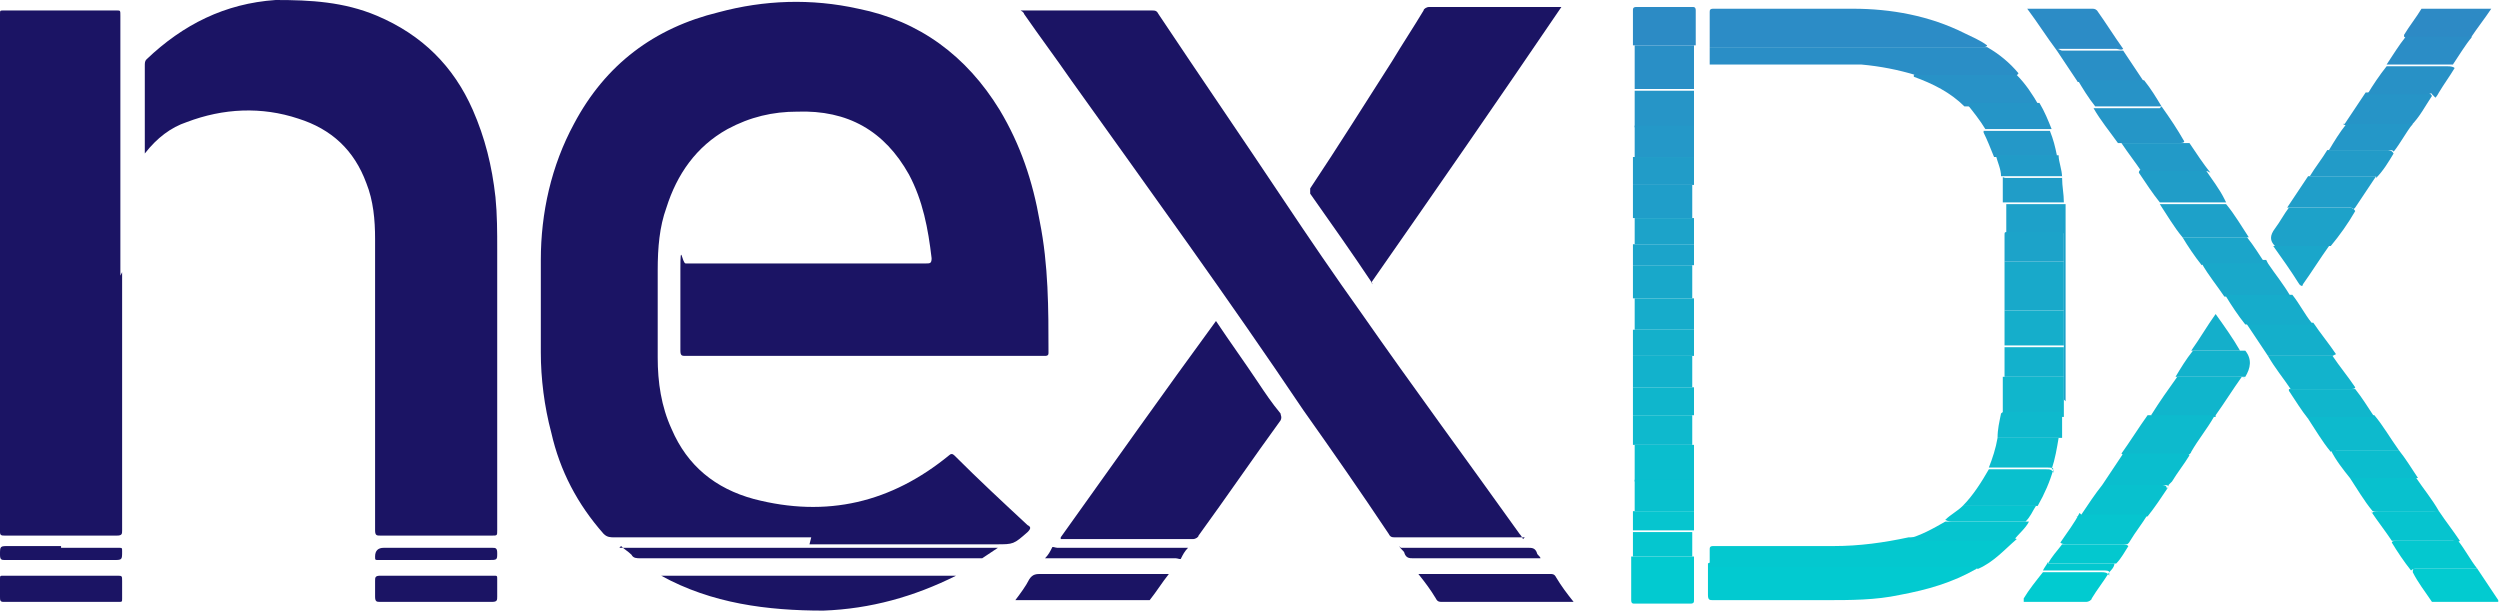 <?xml version="1.0" encoding="UTF-8"?>
<svg xmlns="http://www.w3.org/2000/svg" version="1.1" viewBox="0 0 143.3 35">
  <defs>
    <style>
      .cls-1 {
        fill: #13b1cc;
      }

      .cls-2 {
        fill: #2498c8;
      }

      .cls-3 {
        fill: #2a8ec6;
      }

      .cls-4 {
        fill: #0dbacd;
      }

      .cls-5 {
        fill: #0cbccd;
      }

      .cls-6 {
        fill: #229ac8;
      }

      .cls-7 {
        fill: #08c1ce;
      }

      .cls-8 {
        fill: #1ba5ca;
      }

      .cls-9 {
        fill: #02cad0;
      }

      .cls-10 {
        fill: #2793c7;
      }

      .cls-11 {
        fill: #02cbd0;
      }

      .cls-12 {
        fill: #2694c7;
      }

      .cls-13 {
        fill: #2596c7;
      }

      .cls-14 {
        fill: #1aa6ca;
      }

      .cls-15 {
        fill: #05c6cf;
      }

      .cls-16 {
        fill: #06c4cf;
      }

      .cls-17 {
        fill: #1da1c9;
      }

      .cls-18 {
        fill: #219cc8;
      }

      .cls-19 {
        fill: #0abece;
      }

      .cls-20 {
        fill: #1f9ec9;
      }

      .cls-21 {
        fill: #2c8cc6;
      }

      .cls-22 {
        fill: #19a8ca;
      }

      .cls-23 {
        fill: #09c0ce;
      }

      .cls-24 {
        fill: #209dc8;
      }

      .cls-25 {
        fill: #2c8bc5;
      }

      .cls-26 {
        fill: #06c5cf;
      }

      .cls-27 {
        fill: #10b5cc;
      }

      .cls-28 {
        fill: #01cbd0;
      }

      .cls-29 {
        fill: #12b2cc;
      }

      .cls-30 {
        fill: #18a9ca;
      }

      .cls-31 {
        fill: #10b6cc;
      }

      .cls-32 {
        fill: #15aecb;
      }

      .cls-33 {
        fill: #1ca3c9;
      }

      .cls-34 {
        fill: #1b1464;
      }

      .cls-35 {
        fill: #2d8ac5;
      }

      .cls-36 {
        fill: #229bc8;
      }

      .cls-37 {
        fill: #04c8cf;
      }

      .cls-38 {
        fill: #219bc8;
      }

      .cls-39 {
        fill: #0bbdce;
      }

      .cls-40 {
        fill: #298fc6;
      }

      .cls-41 {
        fill: #0eb9cd;
      }

      .cls-42 {
        fill: #03c8cf;
      }

      .cls-43 {
        fill: #0fb6cc;
      }

      .cls-44 {
        fill: #14afcb;
      }

      .cls-45 {
        fill: #2b8dc6;
      }

      .cls-46 {
        fill: #1c1564;
      }

      .cls-47 {
        fill: #1da2c9;
      }

      .cls-48 {
        fill: #2595c7;
      }

      .cls-49 {
        fill: #2695c7;
      }

      .cls-50 {
        fill: #14b0cb;
      }

      .cls-51 {
        fill: #2892c7;
      }

      .cls-52 {
        fill: #12b3cc;
      }

      .cls-53 {
        fill: #18a8ca;
      }

      .cls-54 {
        fill: #16accb;
      }

      .cls-55 {
        fill: #209ec9;
      }

      .cls-56 {
        fill: #1ba4ca;
      }

      .cls-57 {
        fill: #2497c8;
      }

      .cls-58 {
        fill: #2891c6;
      }
    </style>
  </defs>
  <!-- Generator: Adobe Illustrator 28.7.1, SVG Export Plug-In . SVG Version: 1.2.0 Build 142)  -->
  <g>
    <g id="katman_1">
      <g>
        <path class="cls-34" d="M46.5,30.8h-11.3c-.2,0-.4,0-.6-.2-1.5-1.7-2.5-3.6-3-5.8-.4-1.5-.6-3.1-.6-4.6,0-1.8,0-3.5,0-5.3,0-2.7.6-5.4,1.9-7.8,1.8-3.4,4.6-5.5,8.3-6.4,2.6-.7,5.3-.8,8-.2,3.5.7,6.2,2.7,8.1,5.8,1.2,2,1.9,4.1,2.3,6.4.5,2.5.5,5,.5,7.5,0,.1,0,.2-.2.2h-20.6c-.2,0-.3,0-.3-.3,0-1.6,0-3.1,0-4.7s.1-.3.3-.3h13.8c.2,0,.3,0,.3-.3-.2-1.7-.5-3.3-1.3-4.8-1.4-2.5-3.5-3.7-6.4-3.6-1.4,0-2.7.3-4,1-1.8,1-2.9,2.6-3.5,4.5-.4,1.1-.5,2.3-.5,3.6,0,1.7,0,3.3,0,5,0,1.4.2,2.8.8,4.1.9,2.1,2.5,3.4,4.7,4,4.2,1.1,7.9.2,11.2-2.5.1-.1.2-.1.3,0,1.4,1.4,2.8,2.7,4.2,4,.2.1.2.2,0,.4-.8.7-.8.7-1.8.7h-10.7Z"/>
        <path class="cls-34" d="M8.3,8.8V3.8c0-.2,0-.3.1-.4C10.5,1.4,12.9.2,15.8,0c2,0,3.9.1,5.8.9,2.6,1.1,4.4,2.9,5.5,5.4.7,1.6,1.1,3.2,1.3,5,.1,1,.1,2,.1,3v16.1c0,.3,0,.3-.3.3-2.1,0-4.3,0-6.4,0-.2,0-.3,0-.3-.3V13.7c0-1.1-.1-2.2-.5-3.2-.7-1.9-2-3.1-3.9-3.7-2.1-.7-4.3-.6-6.4.2-.9.3-1.7.9-2.4,1.8h0Z"/>
        <path class="cls-34" d="M87.4,30.8h-7.4c-.2,0-.3,0-.4-.2-1.6-2.4-3.2-4.7-4.9-7.1-4.3-6.4-8.8-12.6-13.3-18.9-.9-1.3-1.8-2.5-2.7-3.8,0,0,0-.1-.2-.2h7.5c.2,0,.3,0,.4.2,2.4,3.6,4.8,7.1,7.2,10.7,1.4,2.1,2.9,4.3,4.4,6.4,3,4.3,6.1,8.5,9.1,12.7,0,0,.1.1.2.3h0Z"/>
        <path class="cls-34" d="M7,15.6v14.8c0,.2,0,.3-.3.3H.3c-.2,0-.3,0-.3-.2V.8c0-.2,0-.2.2-.2h6.5c.2,0,.2,0,.2.3v14.9h0Z"/>
        <path class="cls-34" d="M78.7,16.3c-1.2-1.8-2.4-3.5-3.6-5.2,0-.1,0-.2,0-.3,1.6-2.4,3.1-4.8,4.7-7.3.6-1,1.2-1.9,1.8-2.9,0-.1.2-.2.3-.2h7.6c-3.6,5.3-7.2,10.5-10.9,15.8h0Z"/>
        <path class="cls-34" d="M60.8,30.8c3-4.2,5.9-8.3,8.9-12.4.8,1.2,1.6,2.3,2.4,3.5.4.6.8,1.2,1.3,1.8,0,.1.1.2,0,.4-1.6,2.2-3.1,4.4-4.7,6.6,0,.1-.2.2-.3.2h-7.4s0,0-.2,0h0Z"/>
        <path class="cls-21" d="M98,2.7c0-.7,0-1.4,0-2,0-.1,0-.2.2-.2h0c2.7,0,5.3,0,8,0,2.2,0,4.4.4,6.4,1.4.4.2.9.4,1.3.7,0,.1-.2.1-.2.1,0,0-.2,0-.3,0h-14.8c-.2,0-.3,0-.5,0h0Z"/>
        <path class="cls-9" d="M113.3,32.6c-1.4.8-2.8,1.2-4.4,1.5-1.4.3-2.8.3-4.3.3h-6.4c-.2,0-.3,0-.3-.3,0-.6,0-1.2,0-1.8.1-.1.3,0,.5,0h14.3c.1,0,.3,0,.4,0,0,0,.2,0,.2.2h0Z"/>
        <path class="cls-34" d="M37.9,33h16.9c-2.4,1.2-4.9,1.9-7.6,2-3.2,0-6.4-.4-9.3-2Z"/>
        <path class="cls-37" d="M113.3,32.6c0-.1-.2-.1-.3-.1,0,0-.2,0-.2,0h-14.8c0-.3,0-.6,0-1,0-.1,0-.2.2-.2h6.9c1.5,0,2.9-.2,4.3-.5.2,0,.4,0,.6,0h5.1c.2,0,.3,0,.5.1-.7.6-1.3,1.3-2.2,1.7h0Z"/>
        <path class="cls-3" d="M98,2.7h15.5c.1,0,.3,0,.4,0,.7.4,1.3.9,1.8,1.5-.1.2-.3.1-.4.1h-4.9c-.2,0-.4,0-.6,0-1-.3-2-.5-3.1-.6,0,0-.2,0-.3,0-.2,0-.3,0-.5,0,0,0-.2,0-.3,0h-7.3c0,0-.2,0-.3,0,0-.3,0-.6,0-.9h0Z"/>
        <path class="cls-34" d="M35.5,31.4h21.7c-.3.2-.6.4-.9.6,0,0,0,0-.1,0h-.2c-5.9,0-11.9,0-17.8,0-.5,0-1,0-1.5,0-.2,0-.4,0-.5-.2-.2-.2-.4-.3-.6-.5h0Z"/>
        <path class="cls-34" d="M81.3,32.9h7.5c.2,0,.3,0,.4.2.3.5.6.9,1,1.4,0,0-.2,0-.3,0h-7.2c-.2,0-.3,0-.4-.2-.3-.5-.6-.9-1-1.4Z"/>
        <path class="cls-34" d="M67,32.9c-.4.5-.7,1-1.1,1.5,0,0-.1,0-.2,0h-7.5s0,0,0,0c.3-.4.6-.8.8-1.2.2-.3.4-.3.7-.3h7.3,0Z"/>
        <path class="cls-34" d="M25,34.5h-3.2c-.2,0-.3,0-.3-.3,0-.3,0-.6,0-.9,0-.2,0-.3.3-.3,1.2,0,2.3,0,3.5,0s2,0,3,0c.2,0,.2,0,.2.2,0,.3,0,.7,0,1,0,.2,0,.3-.3.3-1.1,0-2.2,0-3.3,0h0Z"/>
        <path class="cls-34" d="M3.5,34.5H.2C0,34.5,0,34.4,0,34.2,0,33.9,0,33.5,0,33.2c0-.2,0-.2.2-.2h2.1c1.5,0,2.9,0,4.4,0,.3,0,.3,0,.3.3,0,.3,0,.6,0,1,0,.2,0,.2-.2.2-1.1,0-2.2,0-3.3,0h0Z"/>
        <path class="cls-9" d="M97.1,31.9c0,.8,0,1.6,0,2.5,0,.1,0,.2-.2.2h-3.2c-.1,0-.2,0-.2-.2,0-.8,0-1.6,0-2.5,0,0,.2,0,.3,0h2.8c.1,0,.2,0,.3,0h0Z"/>
        <path class="cls-21" d="M117.9,2.9c-.6-.8-1.1-1.6-1.7-2.4,0,0,.1,0,.2,0h3.5c.1,0,.2,0,.3.1.5.7,1,1.5,1.5,2.2-.1.1-.3,0-.4,0-1.1,0-2.2,0-3.3,0h0,0Z"/>
        <path class="cls-40" d="M97.1,2.6v2.5c0,0-.2,0-.3,0h-2.8c-.1,0-.2,0-.3,0v-2.5c0,0,.2,0,.3,0h2.8c.1,0,.2,0,.3,0h0Z"/>
        <path class="cls-27" d="M128.5,21.6c-.5.7-1,1.5-1.5,2.2,0,0,0,0,0,.1-.2,0-.4,0-.6,0h-2.7c-.2,0-.3,0-.4-.1.5-.8,1-1.5,1.5-2.2.1,0,.2,0,.4,0h3.1c.1,0,.3,0,.4.1h0Z"/>
        <path class="cls-51" d="M109.7,4.3c0-.1.2,0,.3,0h5.3c.1,0,.2,0,.3,0,.5.5.9,1.1,1.3,1.8-.1.1-.2,0-.4,0h-3.2c-.2,0-.4,0-.7,0-.8-.8-1.8-1.3-2.9-1.7h0Z"/>
        <path class="cls-23" d="M117.7,26.9c-.2.7-.5,1.4-.9,2.1,0,0-.2,0-.3,0h-3.6c-.1,0-.3,0-.4,0,.6-.6,1.1-1.4,1.5-2.1,0,0,.2,0,.3,0h3c.2,0,.3,0,.4.2h0Z"/>
        <path class="cls-4" d="M123.1,23.8c.1,0,.2,0,.4,0h3.1c0,0,.2,0,.3.1-.4.7-.9,1.3-1.3,2,0,0,0,.1-.2.2-.2,0-.4,0-.6,0h-2.8c-.1,0-.3,0-.4-.1.5-.7,1-1.5,1.5-2.2h0Z"/>
        <path class="cls-47" d="M130.4,14.1c-.3-.3-.3-.6,0-1,.3-.4.5-.8.8-1.2.1,0,.2,0,.3,0h3.1c.1,0,.3,0,.4.2-.4.7-.9,1.4-1.4,2-.2,0-.3,0-.5,0-.8,0-1.7,0-2.5,0,0,0-.1,0-.2,0h0Z"/>
        <path class="cls-13" d="M123.9,6.1c.5.7.9,1.3,1.3,2,0,.1-.2.1-.3.1-1.1,0-2.2,0-3.3,0s0,0-.2,0c-.5-.7-1-1.3-1.4-2,0,0,.2,0,.3,0h3.3c0,0,.1,0,.2,0h0Z"/>
        <path class="cls-4" d="M133.6,25.9c-.5-.6-.9-1.3-1.3-1.9,0-.2.2-.2.3-.2.4,0,.8,0,1.2,0h1.9c.1,0,.3,0,.4,0,.5.6.9,1.3,1.4,2,0,0-.2,0-.3,0h-3.4s0,0-.1,0h0Z"/>
        <path class="cls-25" d="M97.1,2.6h-3.5c0-.7,0-1.3,0-2,0-.1,0-.2.2-.2h3.2c.1,0,.2,0,.2.2,0,.7,0,1.3,0,2h0Z"/>
        <path class="cls-31" d="M114.8,23.8c0-.3,0-.7,0-1,0-.3,0-.7,0-1s0-.2,0-.2c0,0,.2,0,.3,0h2.9c0,0,.2,0,.3,0,0,.5,0,.9,0,1.3,0,.3,0,.6,0,1-.1,0-.2,0-.4,0h-2.7c-.1,0-.2,0-.4,0h0Z"/>
        <path class="cls-11" d="M142,32.6c.4.6.8,1.2,1.2,1.8,0,.1,0,.1,0,.1h-3.6c0,0-.1,0-.2,0-.4-.6-.8-1.1-1.1-1.7,0-.1,0-.2.1-.2,0,0,.2,0,.3,0h3.1c0,0,.2,0,.3,0Z"/>
        <path class="cls-49" d="M93.6,5.2h3.5v2.1c0,0-.2,0-.3,0h-2.8c-.1,0-.2,0-.3,0v-2.1h0Z"/>
        <path class="cls-19" d="M97.1,25.5v2.1c0,0-.2,0-.3,0h-2.8c-.1,0-.2,0-.3,0v-2.1c0,0,.2,0,.3,0h2.8c.1,0,.2,0,.3,0Z"/>
        <path class="cls-17" d="M125.1,13.6c-.5-.6-.9-1.3-1.3-1.9,0,0,.2,0,.3,0,1.1,0,2.2,0,3.3,0,0,0,.1,0,.2,0,.5.6.9,1.3,1.3,1.9-.1,0-.2,0-.3,0-1.1,0-2.2,0-3.3,0,0,0-.1,0-.2,0h0Z"/>
        <path class="cls-22" d="M130,15.1c.4.6.9,1.2,1.3,1.9-.1.1-.2,0-.4,0h-2.4c-.3,0-.6,0-1,0-.4-.6-.9-1.2-1.3-1.9,0-.1,0-.2.2-.2.1,0,.2,0,.3,0h2.8c.1,0,.3,0,.4,0h0Z"/>
        <path class="cls-7" d="M138.5,27.4c.4.6.9,1.2,1.3,1.9-.1.1-.2,0-.4,0h-2.5c-.3,0-.6,0-.9,0-.5-.6-.9-1.3-1.3-1.9,0,0,.2,0,.3,0h3.4c0,0,.1,0,.2,0h0Z"/>
        <path class="cls-12" d="M134.4,7.1c.4-.6.8-1.2,1.2-1.8,0,0,.1,0,.2,0h3.2c.1,0,.3,0,.4.2-.4.6-.7,1.2-1.2,1.7-.1,0-.2,0-.4,0h-3.1c-.1,0-.3,0-.4-.1h0Z"/>
        <path class="cls-17" d="M118.3,22.9c0-.4,0-.9,0-1.3,0,0,0-.2,0-.3v-1.4c0-.7,0-1.4,0-2,0-.9,0-1.9,0-2.8,0-.4,0-.9,0-1.4s0-.3-.3-.3h-2.7c-.3,0-.3,0-.3.3v1.4c0,.9,0,1.9,0,2.8,0,.7,0,1.4,0,2,0,.5,0,.9,0,1.4s0,.2,0,.3c0,.4,0,.8,0,1.2,0-.1,0-.2,0-.3v-10.8c0,0,.2,0,.3,0h2.8c.1,0,.2,0,.3,0,0,.3,0,.6,0,1v10c0,.1,0,.2,0,.3Z"/>
        <path class="cls-52" d="M133.7,20.4c.4.6.9,1.2,1.3,1.8,0,.1-.2.1-.3.1-1.1,0-2.2,0-3.3,0s-.1,0-.1,0c-.4-.6-.9-1.2-1.3-1.9,0,0,.2,0,.3,0h3.4c0,0,.1,0,.1,0h0Z"/>
        <path class="cls-44" d="M133.7,20.4c-.1,0-.2,0-.3,0h-3.4c-.4-.6-.8-1.2-1.2-1.8,0-.2.2-.1.4-.1h2.6c.3,0,.5,0,.8,0,.4.6.9,1.2,1.3,1.8h0Z"/>
        <path class="cls-40" d="M117.9,2.9c0-.2.2,0,.3,0h3.5c.4.6.8,1.2,1.2,1.8-.1.1-.2,0-.4,0h-2.4c-.3,0-.6,0-1,0-.4-.6-.8-1.2-1.2-1.8Z"/>
        <path class="cls-7" d="M124.3,27.9c-.4.6-.8,1.2-1.2,1.7-1.2,0-2.3,0-3.5,0s-.2,0-.3-.1c.4-.6.8-1.2,1.2-1.7,0,0,.2,0,.3,0h3.1c.1,0,.3,0,.3.2h0Z"/>
        <path class="cls-55" d="M134.9,12c0-.1-.2-.1-.3-.1h-3.5c.4-.6.8-1.2,1.2-1.8,0,0,.1,0,.2,0,1.1,0,2.2,0,3.3,0,.1,0,.3,0,.4,0-.4.6-.8,1.2-1.2,1.8,0,0,0,0-.1.1h0Z"/>
        <path class="cls-28" d="M120.9,32.8c-.3.5-.7,1-1,1.5,0,.1-.2.2-.3.2h-3.4c0,0-.2,0-.2,0,0,0,0-.1,0-.2.3-.5.7-1,1.1-1.5,0,0,.2,0,.3,0h3.1c.1,0,.3,0,.4.2h0Z"/>
        <path class="cls-24" d="M127.6,11.6c-.1,0-.3,0-.4,0h-3.4c-.4-.5-.8-1.1-1.2-1.7,0-.2.2-.2.3-.2.5,0,1,0,1.5,0h1.6c.1,0,.2,0,.4,0,.4.6.8,1.1,1.1,1.7h0Z"/>
        <path class="cls-53" d="M93.6,17.1v-1.9c0,0,.2,0,.3,0h2.8c.1,0,.2,0,.3,0v1.9c0,0-.2,0-.3,0h-2.8c-.1,0-.2,0-.3,0Z"/>
        <path class="cls-16" d="M136,29.4c0-.1.2-.1.3-.1h3.5c.4.6.8,1.1,1.2,1.7-.1.1-.2,0-.4,0h-2.6c-.3,0-.6,0-.9,0-.4-.6-.8-1.1-1.2-1.7h0Z"/>
        <path class="cls-19" d="M124.3,27.9c0-.1-.2-.1-.3-.1h-3.5c.4-.6.8-1.2,1.2-1.8,0,0,.2,0,.3,0h3.2c0,0,.2,0,.3.1-.3.5-.7,1-1,1.5,0,0-.1.1-.2.2h0Z"/>
        <path class="cls-20" d="M93.6,12.5v-1.9c0,0,.2,0,.3,0h2.8c.1,0,.2,0,.3,0v1.9c0,0-.2,0-.3,0h-2.8c-.1,0-.2,0-.3,0Z"/>
        <path class="cls-6" d="M126.5,9.8h-3.4c-.1,0-.3,0-.3.1-.4-.6-.8-1.1-1.2-1.7,0,0,.2,0,.3,0h2.8c.3,0,.5,0,.8,0,.4.6.8,1.2,1.2,1.7h0Z"/>
        <path class="cls-26" d="M119.3,29.5c.1,0,.2,0,.3,0h3.2c0,0,.2,0,.3,0-.3.5-.7,1-1,1.5,0,0-.1.2-.2.2-.2,0-.3,0-.5,0h-2.9c-.1,0-.3,0-.4-.1.4-.6.8-1.1,1.1-1.7h0Z"/>
        <path class="cls-54" d="M132.4,18.6c-.1,0-.2,0-.3,0h-3.1c-.1,0-.2,0-.3,0-.4-.5-.8-1.1-1.1-1.6,0-.1.2-.1.4-.1h3.4c.4.5.7,1.1,1.1,1.6h0Z"/>
        <path class="cls-54" d="M93.6,17.1h3.5v1.8c0,0-.2,0-.3,0h-2.8c-.1,0-.2,0-.3,0v-1.8h0Z"/>
        <path class="cls-7" d="M93.6,27.5h3.5v1.8c0,0-.2,0-.3,0h-2.8c-.1,0-.2,0-.3,0v-1.8h0Z"/>
        <path class="cls-35" d="M137.8,2c.3-.5.7-1,1-1.5,0,0,.1,0,.2,0h3.8c-.4.6-.8,1.1-1.2,1.7-.6,0-1.2,0-1.9,0h-1.5c-.2,0-.3,0-.4-.1h0Z"/>
        <path class="cls-37" d="M137.1,31.1c0-.1.2-.1.3-.1h3.5c.4.5.7,1.1,1.1,1.6-.1,0-.2,0-.3,0h-3.2c-.1,0-.2,0-.3.1-.4-.5-.8-1.1-1.1-1.6h0Z"/>
        <path class="cls-39" d="M138.5,27.4c-.1,0-.2,0-.3,0h-3.5c-.4-.5-.8-1-1.1-1.6,0-.1.2,0,.3,0h3.6c.4.5.7,1,1.1,1.6h0Z"/>
        <path class="cls-58" d="M139.4,5.4c0-.1-.2,0-.3,0h-3.1c-.1,0-.2,0-.3,0,.3-.5.7-1.1,1.1-1.6.1,0,.2,0,.4,0h3.1c.1,0,.3,0,.4.1-.3.5-.6.9-.9,1.4,0,0-.1.2-.2.3h0Z"/>
        <path class="cls-48" d="M112.6,6c0-.2.2-.1.3-.1h4c.3.5.5,1,.7,1.5,0,0-.2,0-.3,0-1.1,0-2.2,0-3.3,0,0,0-.1,0-.2,0-.3-.5-.7-1-1.1-1.5h0Z"/>
        <path class="cls-2" d="M93.6,7.2h3.5v1.8c0,0-.2,0-.3,0h-2.8c-.1,0-.2,0-.3,0v-1.8h0Z"/>
        <path class="cls-29" d="M93.6,22.2v-1.8c0,0,.2,0,.3,0h2.8c.1,0,.2,0,.3,0v1.8c0,0-.2,0-.3,0h-2.8c-.1,0-.2,0-.3,0Z"/>
        <path class="cls-45" d="M140.6,3.7c-.1,0-.2,0-.3,0h-3.5c.4-.6.7-1.1,1.1-1.6.5,0,.9,0,1.4,0h2.1c0,0,.2,0,.3,0-.4.5-.7,1-1.1,1.6h0Z"/>
        <path class="cls-10" d="M119.1,4.7c0-.1.2-.1.4-.1h3.4c.4.5.7,1,1,1.5-.1,0-.3,0-.4,0h-3.4c-.4-.5-.7-1-1-1.5h0Z"/>
        <path class="cls-5" d="M117.7,26.9c0-.1-.2-.1-.4-.1h-3.3c.2-.5.4-1.1.5-1.7,0,0,.2,0,.3,0h2.9c.1,0,.2,0,.3,0-.1.6-.2,1.2-.4,1.8h0Z"/>
        <path class="cls-8" d="M130,15.1h-3.4c-.1,0-.3,0-.4.1-.4-.5-.8-1.1-1.1-1.6.2,0,.3,0,.4,0h3.3c.4.5.7,1,1.1,1.6h0Z"/>
        <path class="cls-31" d="M131.2,22.3c0,0,.2,0,.3,0h3.1c.1,0,.3,0,.4,0,.4.5.7,1,1.1,1.6h-3.5c-.1,0-.2,0-.3.1-.4-.5-.7-1-1.1-1.6h0Z"/>
        <path class="cls-36" d="M136.2,10.1h-3.4c-.1,0-.3,0-.4,0,.3-.5.7-1,1-1.5,0,0,.1,0,.2,0h3.2c.1,0,.3,0,.4.2-.3.5-.6,1-1,1.4h0Z"/>
        <path class="cls-41" d="M97.1,25.5h-3.5v-1.7c0,0,.2,0,.3,0h2.8c.1,0,.2,0,.3,0v1.7h0Z"/>
        <path class="cls-57" d="M137.2,8.7c0-.1-.2-.1-.3-.1h-3.1c-.1,0-.2,0-.3,0,.3-.5.6-1,1-1.5.1,0,.2,0,.3,0h3.5c-.4.5-.7,1.1-1.1,1.6h0Z"/>
        <path class="cls-16" d="M115.4,31c-.1,0-.2,0-.3,0h-5.4c-.1,0-.3,0-.4-.1.8-.2,1.5-.6,2.2-1,.6,0,1.2,0,1.8,0h2.6c.1,0,.3,0,.4,0-.2.4-.6.7-.9,1.1h0Z"/>
        <path class="cls-43" d="M97.1,23.8h-3.5v-1.6h3.5v1.6Z"/>
        <path class="cls-18" d="M93.6,9h3.5v1.6h-3.5v-1.6Z"/>
        <path class="cls-2" d="M113.7,7.5c.2,0,.3,0,.4,0h3.4c.2.5.3.9.4,1.4,0,.1-.2.1-.3.1h-3c0,0-.2,0-.3,0-.2-.5-.4-1-.6-1.4Z"/>
        <path class="cls-50" d="M97.1,20.4h-3.5v-1.5h3.5v1.5Z"/>
        <path class="cls-29" d="M128.5,21.6c-.1,0-.2,0-.3,0h-3.5c.3-.5.6-1,1-1.5,0,0,0,0,.2,0,.8,0,1.7,0,2.6,0,0,0,.1,0,.2,0,0,0,0,0,0,0,.4.5.3,1,0,1.5h0Z"/>
        <path class="cls-41" d="M118.1,25.1h-3.6c0-.5.1-.9.2-1.4,0,0,.1-.1.2-.1h3.1c.1,0,.2,0,.2.2,0,.1,0,.2,0,.3,0,0,0,.2,0,.2,0,.3,0,.5,0,.8h0Z"/>
        <path class="cls-33" d="M93.6,12.5h3.5v1.5c0,0-.2,0-.3,0h-2.8c-.1,0-.2,0-.3,0v-1.5h0Z"/>
        <path class="cls-34" d="M68.1,31.4c-.2.2-.3.4-.4.6,0,.1-.2,0-.3,0h-7.5c.2-.2.3-.4.4-.6,0-.1.2,0,.3,0h7.5,0Z"/>
        <path class="cls-24" d="M118.3,11.6h-3.5s0,0,0,0c0-.1,0-.2,0-.3v-1.1c0-.1,0,0,.2,0h2.9c.1,0,.2,0,.3,0,0,.5.1.9.1,1.4h0Z"/>
        <path class="cls-15" d="M97.1,31.9h-3.5v-1.4c0,0,.2,0,.3,0h2.8c.1,0,.2,0,.3,0v1.4h0Z"/>
        <path class="cls-34" d="M25,32.1h-3.3c-.2,0-.2,0-.2-.2q0-.5.5-.5h6.2c.2,0,.3,0,.3.3,0,.4,0,.4-.5.4h-3Z"/>
        <path class="cls-34" d="M3.5,31.4h3.3c.2,0,.2,0,.2.2,0,.5,0,.5-.5.5-2.1,0-4.1,0-6.2,0-.2,0-.3,0-.3-.3,0-.5,0-.5.5-.5h3,0Z"/>
        <path class="cls-46" d="M80.3,31.4h7.3c.2,0,.4,0,.5.3,0,.1.2.2.2.3-.1,0-.2,0-.3,0h-4.1c-1,0-1.9,0-2.9,0-.2,0-.4,0-.5-.3,0-.1-.2-.2-.3-.4h0Z"/>
        <path class="cls-38" d="M118.2,10.1h-3.5c0-.4-.2-.8-.3-1.2h3.3c.1,0,.2,0,.3,0,0,.4.2.8.2,1.3Z"/>
        <path class="cls-16" d="M116.3,29.9h-4.3c-.2,0-.3,0-.5-.1.3-.3.7-.5,1-.8h3.9c.1,0,.2,0,.3,0-.2.3-.3.6-.6.9Z"/>
        <path class="cls-42" d="M118.2,31.2c0,0,.2,0,.3,0h3.2c0,0,.2,0,.3.1-.2.3-.4.7-.7,1,0,0-.2,0-.3,0h-3.2c-.1,0-.3,0-.4,0,.2-.4.5-.7.8-1.1h0Z"/>
        <path class="cls-56" d="M93.6,14h3.5v1.2h-3.5v-1.2Z"/>
        <path class="cls-14" d="M130.4,14.1c.1,0,.3,0,.4,0h2.3c.1,0,.3,0,.4,0-.5.7-1,1.5-1.5,2.2,0,0,0,.2-.2,0-.5-.8-1-1.5-1.5-2.2h0Z"/>
        <path class="cls-26" d="M97.1,30.4h-3.5v-1.1h3.5v1.1Z"/>
        <path class="cls-44" d="M128.5,20.1c-1,0-1.9,0-2.9,0,.5-.7.9-1.4,1.4-2.1.5.7,1,1.4,1.4,2.1Z"/>
        <path class="cls-42" d="M117.4,32.3h3.5c.1,0,.2,0,.3,0,0,.2-.2.4-.3.5,0-.1-.2-.1-.3-.1h-3.5c.1-.2.2-.3.3-.5Z"/>
        <path class="cls-21" d="M98,3.6h7.6c0,0,.2,0,.3,0h-7.3c-.2,0-.4,0-.6,0h0Z"/>
        <path class="cls-21" d="M106.3,3.6c.1,0,.2,0,.3,0-.1,0-.2,0-.3,0Z"/>
        <path class="cls-38" d="M114.8,11.2c0,.1,0,.2,0,.3,0-.1,0-.2,0-.3Z"/>
        <path class="cls-31" d="M118.2,24.4c0,0,0-.2,0-.2,0,0,0,.2,0,.2Z"/>
        <path class="cls-1" d="M118.3,19.9v1.7h-3.4v-1.7c0,0,.2,0,.3,0h2.8c.1,0,.2,0,.3,0Z"/>
        <path class="cls-30" d="M118.3,15v2.8c0,0-.2,0-.3,0h-2.8c-.1,0-.2,0-.3,0v-2.8c0,0,.2,0,.3,0h2.8c.1,0,.2,0,.3,0Z"/>
        <path class="cls-32" d="M114.9,17.8h3.4v2h-3.4v-2Z"/>
        <path class="cls-33" d="M118.3,15h-3.4v-1.5c0-.2,0-.2.2-.2h3c.2,0,.2,0,.2.2,0,.5,0,1,0,1.5h0Z"/>
      </g>
    </g>
  </g>
</svg>